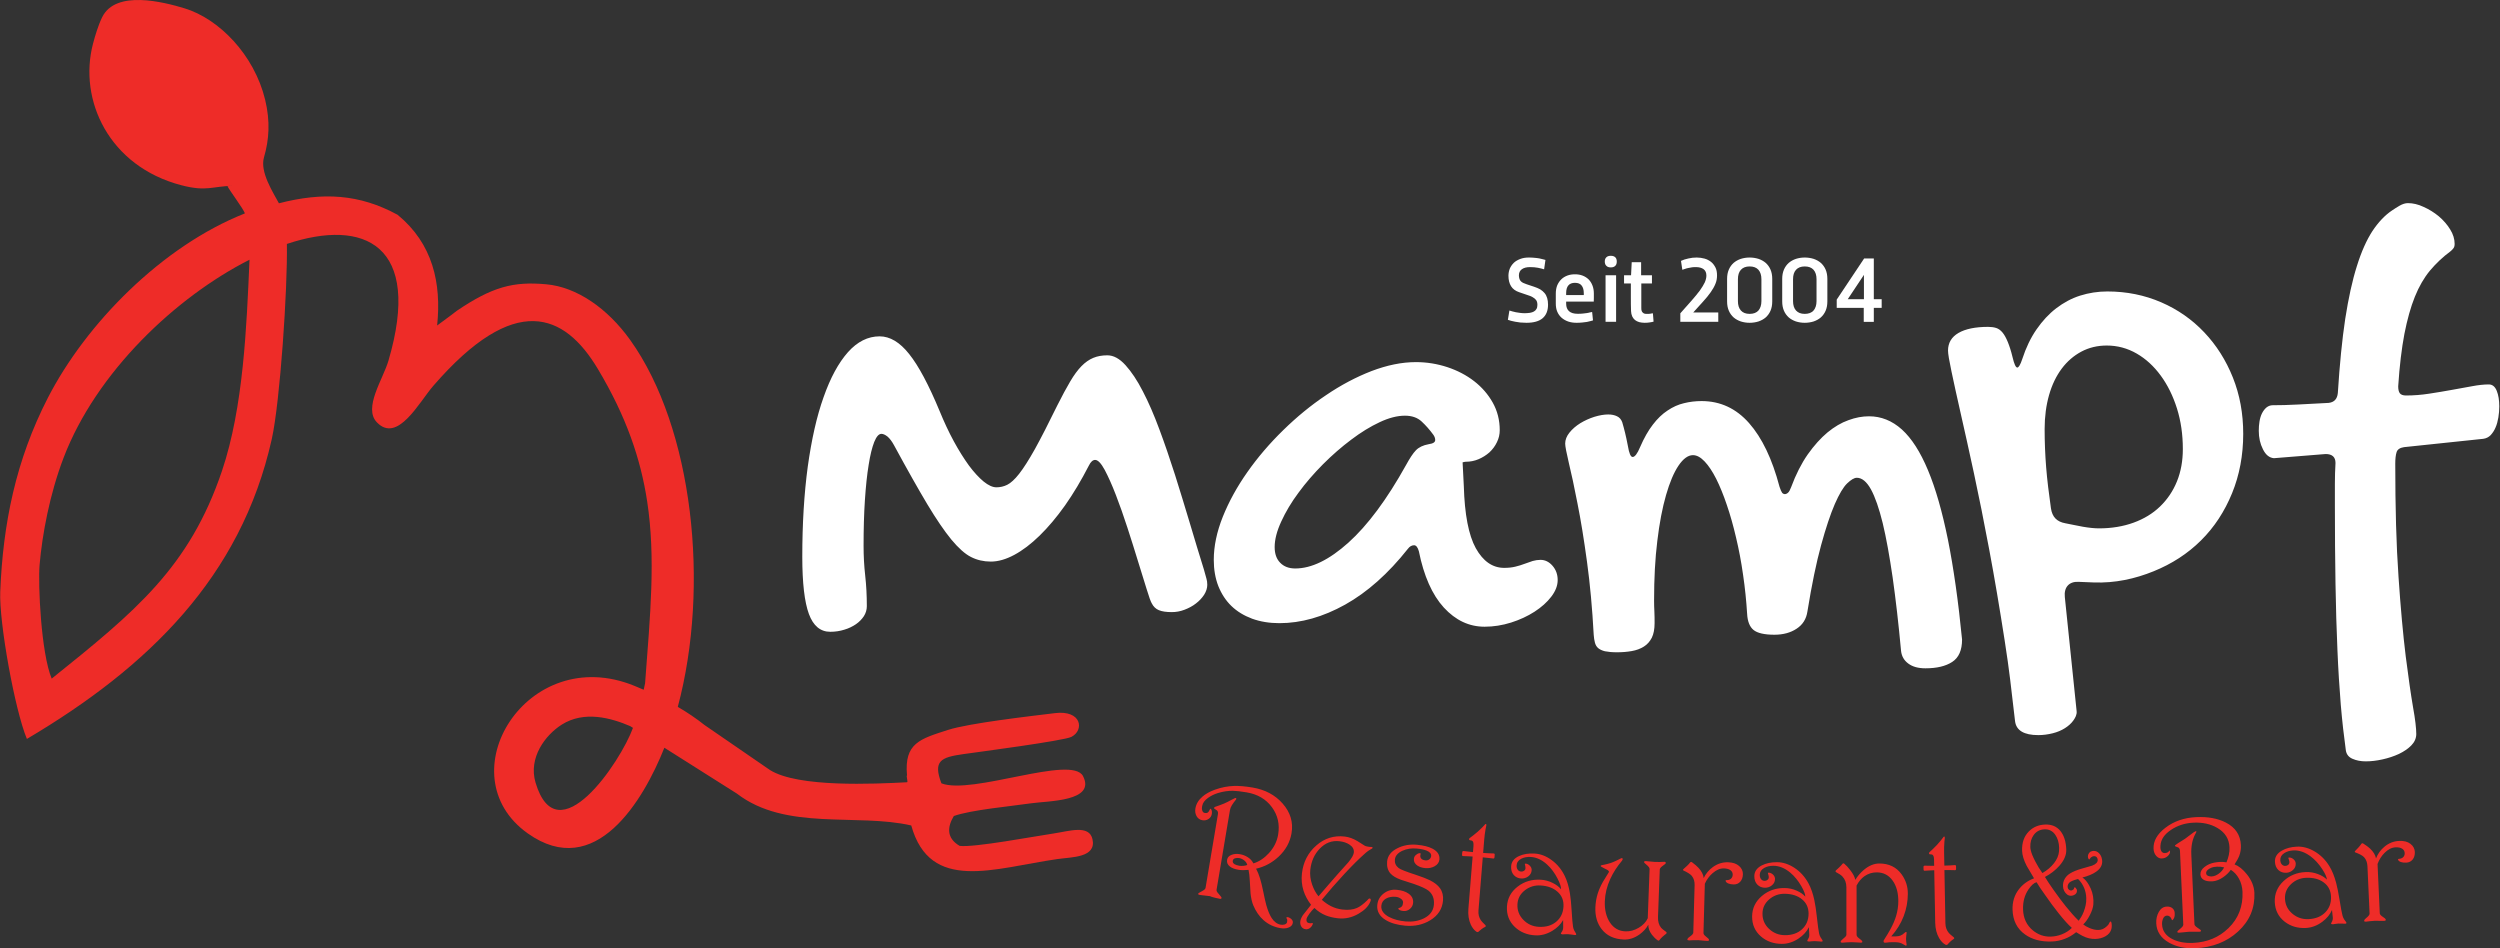 <svg width="667" height="253" viewBox="0 0 667 253" fill="none" xmlns="http://www.w3.org/2000/svg">
<rect x="0" y="0" width="667" height="253" fill="#333333" stroke="none"/>
<path fill-rule="evenodd" clip-rule="evenodd" d="M106.077 57.306C115.49 65.019 117.803 75.592 116.627 86.848L120.528 83.96L121.813 82.964C131.373 76.493 136.948 75.044 145.772 75.85C153.866 76.589 162.074 82.224 168.158 90.737C184.903 114.173 189.479 156.303 180.835 188.593C183.373 190.074 185.755 191.677 187.958 193.43L205.482 205.479C213.028 210.138 233.191 209.166 241.989 208.706C242.356 208.687 241.698 206.95 241.995 206.862C241.191 198.236 245.531 197.13 252.941 194.74C258.531 192.936 274.876 191.072 281.467 190.262C288.614 189.383 289.352 194.817 285.839 196.603C283.801 197.638 260.997 200.638 256.951 201.208C250.94 202.055 248.924 203.052 251.168 208.992C259.292 212.179 285.996 201.274 288.958 207.073C292.433 213.877 279.588 213.661 275.028 214.329C269.688 215.111 259.059 216.076 254.483 217.714C252.771 220.539 252.417 223.572 256.03 225.678C259.812 226.178 276.017 223.127 281.168 222.362C285.224 221.76 290.622 219.932 291.482 223.928C292.541 228.845 285.949 228.647 282.168 229.191C265.152 231.643 248.158 238.283 243.122 220.236C228.619 216.892 209.63 221.787 196.596 211.725L177.254 199.495C171.675 213.538 158.842 235.156 140.81 222.353C118.849 206.76 140.601 171.288 169.245 182.976C170.087 183.319 170.917 183.669 171.737 184.026C171.862 183.463 171.986 182.883 172.111 182.284C173.489 163.977 174.967 148.873 172.661 133.751C170.935 122.438 167.092 111.113 159.505 98.43C150.594 83.532 137.39 77.801 115.598 102.946C111.867 107.232 106.061 118.445 100.539 112.664C96.881 108.832 102.169 101.224 103.631 96.255C112.747 65.291 97.205 58.183 76.539 65.083C76.761 76.923 74.723 107.226 72.505 117.171C64.294 153.979 39.47 178.044 7.176 197.145C3.951 189.425 -0.263 166.077 0.065 157.879C0.788 139.82 4.173 122.876 12.772 106.139C22.931 86.363 43.185 65.707 65.319 56.943C65.174 56.006 60.929 50.417 60.691 49.642C60.143 49.625 62.644 49.575 62.165 49.583C56.54 49.672 55.183 51.195 48.379 49.42C29.101 44.391 20.869 26.701 24.812 11.67C25.337 9.669 26.201 6.733 27.269 4.568C30.889 -2.77 43.657 0.536 49.169 2.199C58.436 4.993 67.821 14.609 70.73 26.57C72.148 32.397 71.794 37.324 70.434 41.965C69.282 45.897 72.888 51.359 74.415 54.239C86.174 51.218 95.839 51.735 106.077 57.306ZM66.57 69.293C46.988 79.207 25.727 99.201 16.966 122.129C13.246 131.863 11.262 142.614 10.562 150.719C10.122 155.805 10.946 174.264 13.793 181.055C36.018 163.219 50.53 151.426 59.234 125.609C64.953 108.645 65.795 87.156 66.57 69.293ZM168.876 194.197L168.124 193.721C162.923 191.5 155.848 189.569 149.892 193.323C145.528 196.074 140.897 202.138 142.888 208.814C148.721 228.38 165.566 203.298 168.876 194.197Z" fill="#EE2C28"/>
<path fill-rule="evenodd" clip-rule="evenodd" d="M292.186 122.706C291.563 122.706 290.994 123.22 290.507 124.223C288.503 128.12 286.392 131.666 284.145 134.86C281.898 138.027 279.624 140.707 277.35 142.927C275.075 145.147 272.828 146.852 270.608 148.043C268.388 149.234 266.304 149.83 264.354 149.83C262.431 149.83 260.672 149.424 259.074 148.611C257.45 147.799 255.717 146.229 253.822 143.956C251.954 141.682 249.815 138.541 247.406 134.535C244.996 130.502 242.045 125.278 238.552 118.835C237.984 117.78 237.389 116.995 236.793 116.48C236.17 115.993 235.629 115.749 235.168 115.749C234.464 115.749 233.842 116.453 233.246 117.915C232.677 119.377 232.163 121.407 231.757 124.033C231.324 126.631 230.998 129.798 230.755 133.453C230.511 137.134 230.403 141.195 230.403 145.634C230.403 148.287 230.539 150.912 230.836 153.565C231.134 156.217 231.27 158.925 231.27 161.74C231.27 162.687 230.998 163.581 230.485 164.393C229.943 165.205 229.239 165.936 228.373 166.531C227.506 167.126 226.477 167.641 225.286 167.993C224.095 168.372 222.822 168.561 221.523 168.561C218.87 168.561 216.975 166.964 215.81 163.798C214.646 160.63 214.051 155.541 214.051 148.557C214.051 139.733 214.538 131.72 215.512 124.493C216.514 117.292 217.895 111.094 219.736 105.951C221.55 100.781 223.716 96.801 226.234 93.959C228.752 91.144 231.568 89.736 234.681 89.736C237.443 89.736 240.069 91.306 242.559 94.446C245.077 97.586 247.785 102.675 250.709 109.713C251.873 112.555 253.118 115.235 254.472 117.726C255.826 120.216 257.179 122.355 258.506 124.195C259.859 126.009 261.187 127.443 262.431 128.472C263.704 129.5 264.841 130.015 265.843 130.015C266.845 130.015 267.819 129.798 268.74 129.338C269.66 128.878 270.743 127.904 271.907 126.415C273.099 124.899 274.506 122.679 276.131 119.783C277.728 116.887 279.731 112.989 282.114 108.116C283.387 105.599 284.524 103.46 285.526 101.782C286.527 100.077 287.529 98.723 288.531 97.694C289.533 96.666 290.588 95.935 291.699 95.475C292.809 95.015 294.054 94.798 295.435 94.798C297.086 94.798 298.683 95.664 300.281 97.424C301.851 99.156 303.421 101.484 304.911 104.408C306.426 107.304 307.889 110.688 309.323 114.559C310.758 118.402 312.14 122.463 313.493 126.686C314.82 130.909 316.146 135.212 317.446 139.57C318.745 143.929 319.99 148.07 321.209 151.968C321.534 153.132 321.751 153.944 321.886 154.405C322.021 154.838 322.103 155.379 322.103 156.028C322.103 156.922 321.805 157.815 321.263 158.681C320.695 159.547 319.964 160.332 319.07 161.009C318.177 161.713 317.148 162.254 316.011 162.687C314.874 163.12 313.764 163.31 312.654 163.31C311.164 163.31 310.027 163.148 309.188 162.795C308.375 162.471 307.726 161.848 307.266 160.928C306.996 160.468 306.535 159.195 305.912 157.138C305.263 155.081 304.532 152.617 303.638 149.803C302.772 146.96 301.824 143.956 300.796 140.789C299.766 137.621 298.737 134.698 297.709 132.045C296.68 129.366 295.678 127.145 294.731 125.359C293.783 123.6 292.917 122.706 292.186 122.706ZM606.676 122.246C605.457 122.138 604.483 121.353 603.752 119.864C602.994 118.375 602.643 116.751 602.643 114.937C602.643 114.099 602.697 113.259 602.832 112.447C602.967 111.635 603.183 110.904 603.509 110.255C603.833 109.632 604.213 109.118 604.7 108.712C605.187 108.333 605.728 108.116 606.351 108.116C608.328 108.116 610.575 108.062 613.093 107.926C615.637 107.791 618.372 107.656 621.269 107.494C622.758 107.331 623.57 106.465 623.733 104.868C624.22 97.207 624.87 90.603 625.709 85.053C626.575 79.504 627.604 74.794 628.823 70.977C630.014 67.133 631.422 64.021 632.965 61.639C634.535 59.284 636.268 57.443 638.163 56.171C638.759 55.764 639.436 55.331 640.221 54.871C641.034 54.411 641.764 54.195 642.441 54.195C643.768 54.195 645.175 54.519 646.61 55.196C648.072 55.846 649.426 56.685 650.671 57.713C651.917 58.769 652.918 59.933 653.703 61.206C654.516 62.505 654.895 63.804 654.895 65.049C654.895 65.536 654.814 65.915 654.597 66.213C654.381 66.511 654.109 66.782 653.785 67.052C651.727 68.568 649.913 70.3 648.316 72.195C646.746 74.09 645.392 76.418 644.281 79.179C643.172 81.913 642.251 85.243 641.493 89.087C640.762 92.957 640.193 97.614 639.841 103.054C639.841 103.893 639.977 104.516 640.275 104.922C640.572 105.301 641.114 105.517 641.899 105.517C643.957 105.517 646.042 105.355 648.127 105.03C650.211 104.706 652.215 104.381 654.109 104.029C656.005 103.704 657.819 103.352 659.497 103.054C661.203 102.729 662.692 102.567 664.019 102.567C664.966 102.567 665.67 103.135 666.131 104.272C666.59 105.409 666.807 106.79 666.807 108.441C666.807 109.388 666.727 110.363 666.564 111.365C666.401 112.366 666.158 113.286 665.805 114.072C665.481 114.857 665.02 115.533 664.506 116.102C663.964 116.643 663.315 116.968 662.53 117.076L641.412 119.296C640.302 119.458 639.625 119.918 639.408 120.649C639.165 121.407 639.057 122.435 639.057 123.735C639.057 135.429 639.327 145.472 639.923 153.89C640.491 162.281 641.141 169.346 641.845 175.085C642.576 180.824 643.226 185.344 643.794 188.647C644.39 191.949 644.661 194.358 644.661 195.82C644.661 196.93 644.227 197.958 643.361 198.852C642.495 199.745 641.385 200.503 640.031 201.153C638.678 201.776 637.216 202.262 635.618 202.614C634.048 202.966 632.559 203.129 631.178 203.129C629.878 203.129 628.688 202.912 627.658 202.452C626.63 202.019 626.035 201.261 625.871 200.205C625.357 196.497 624.897 192.436 624.518 188.024C624.166 183.612 623.841 178.712 623.624 173.353C623.381 167.993 623.219 162.119 623.11 155.758C623.002 149.37 622.948 142.386 622.948 134.779C622.948 132.803 622.948 130.909 622.948 129.068C622.948 127.2 623.002 125.359 623.11 123.518C623.11 121.921 622.217 121.136 620.484 121.136L606.676 122.246ZM519.733 93.542C519.733 91.484 520.66 89.917 522.521 88.832C524.363 87.758 527.016 87.208 530.427 87.208C531.24 87.208 531.951 87.303 532.593 87.506C533.217 87.703 533.789 88.13 534.298 88.751C534.784 89.342 535.246 90.185 535.679 91.241C536.113 92.297 536.556 93.645 536.952 95.302C537.389 97.131 537.791 98.062 538.224 98.062C538.576 98.062 539.047 97.303 539.551 95.762C540.53 92.762 541.784 90.134 543.341 87.885C544.89 85.647 546.649 83.742 548.594 82.254C550.569 80.744 552.685 79.598 554.983 78.871C557.282 78.143 559.721 77.761 562.239 77.761C567.383 77.761 572.175 78.735 576.615 80.657C581.056 82.579 584.869 85.269 588.095 88.669C591.333 92.084 593.876 96.085 595.729 100.715C597.579 105.336 598.491 110.352 598.491 115.739C598.491 121.45 597.497 126.752 595.512 131.601C593.523 136.464 590.775 140.669 587.228 144.188C583.681 147.707 579.477 150.433 574.585 152.417C569.683 154.406 564.313 155.626 558.53 155.395L554.468 155.232C552.095 155.138 550.617 156.607 550.895 159.293L554.047 189.766C554.142 190.677 553.69 191.501 553.127 192.284C552.586 193.037 551.817 193.712 550.906 194.287C549.982 194.869 548.897 195.333 547.658 195.64C546.412 195.949 545.14 196.128 543.813 196.128C539.996 196.128 537.907 194.881 537.613 192.392C536.479 182.788 536.192 179.536 534.84 170.852C533.492 162.192 532.132 154.119 530.725 146.625C529.323 139.156 527.963 132.359 526.637 126.214C525.309 120.069 524.129 114.737 523.09 110.19C522.051 105.648 521.261 101.954 520.653 99.091C520.049 96.248 519.733 94.381 519.733 93.542ZM545.507 114.466C545.507 117.904 545.645 121.318 545.913 124.671C546.181 128.025 546.633 131.652 547.186 135.58C547.52 137.954 548.797 139.213 551.057 139.614C552.452 139.861 553.985 140.237 555.714 140.534C557.417 140.826 558.854 140.967 560.019 140.967C563.403 140.967 566.491 140.445 569.224 139.451C571.98 138.449 574.351 137.019 576.29 135.147C578.243 133.263 579.758 131.03 580.811 128.434C581.864 125.839 582.381 122.966 582.381 119.799C582.381 115.928 581.867 112.328 580.811 108.971C579.756 105.615 578.309 102.695 576.479 100.201C574.66 97.72 572.53 95.748 570.063 94.327C567.609 92.912 564.946 92.188 562.076 92.188C559.612 92.188 557.338 92.73 555.308 93.812C553.278 94.895 551.517 96.416 550.082 98.333C548.626 100.28 547.485 102.614 546.698 105.371C545.92 108.103 545.507 111.137 545.507 114.466ZM425.2 169.346C424.821 162.308 424.225 155.812 423.412 149.884C422.6 143.929 421.761 138.731 420.868 134.292C420.002 129.853 419.244 126.253 418.567 123.518C417.918 120.757 417.592 119.052 417.592 118.348C417.592 117.347 417.971 116.372 418.729 115.424C419.487 114.477 420.462 113.638 421.626 112.907C422.791 112.204 424.035 111.635 425.389 111.202C426.743 110.796 427.961 110.579 429.071 110.579C429.992 110.579 430.777 110.742 431.427 111.067C432.076 111.365 432.537 111.906 432.807 112.637C433.078 113.53 433.322 114.477 433.566 115.452C433.809 116.427 434.053 117.617 434.323 118.998C434.649 120.947 435.055 121.921 435.596 121.921C436.165 121.921 436.842 121.055 437.573 119.296C438.628 116.859 439.765 114.857 440.984 113.286C442.202 111.69 443.502 110.444 444.91 109.524C446.317 108.576 447.753 107.926 449.269 107.575C450.785 107.196 452.355 107.006 453.979 107.006C458.961 107.006 463.185 108.955 466.65 112.88C470.115 116.805 472.823 122.463 474.772 129.853C475.043 130.692 475.286 131.233 475.476 131.477C475.693 131.72 475.936 131.829 476.207 131.829C476.45 131.829 476.749 131.72 477.019 131.477C477.317 131.233 477.587 130.746 477.859 130.015C479.131 126.578 480.62 123.654 482.299 121.245C484.005 118.835 485.764 116.887 487.578 115.371C489.392 113.882 491.26 112.772 493.183 112.095C495.078 111.392 496.891 111.067 498.652 111.067C501.873 111.067 504.797 112.23 507.424 114.586C510.022 116.941 512.351 120.568 514.382 125.441C516.439 130.34 518.199 136.539 519.715 144.01C521.204 151.481 522.477 160.359 523.478 170.618C523.478 173.461 522.612 175.464 520.852 176.601C519.119 177.738 516.737 178.306 513.705 178.306C511.755 178.306 510.239 177.873 509.129 177.034C507.992 176.195 507.369 175.085 507.207 173.704C506.53 166.369 505.772 159.818 504.96 154.08C504.121 148.341 503.254 143.496 502.306 139.57C501.331 135.619 500.303 132.641 499.166 130.556C498.028 128.499 496.756 127.47 495.402 127.47C494.699 127.47 493.859 127.985 492.803 128.986C491.775 129.988 490.692 131.829 489.528 134.481C488.363 137.161 487.145 140.816 485.872 145.444C484.6 150.073 483.381 155.974 482.218 163.148C481.92 165.178 480.945 166.693 479.32 167.749C477.723 168.805 475.747 169.346 473.418 169.346C470.738 169.346 468.87 168.914 467.841 168.074C466.812 167.235 466.244 165.8 466.136 163.798C465.919 160.305 465.567 156.84 465.053 153.375C464.566 149.911 463.942 146.608 463.185 143.441C462.453 140.301 461.641 137.405 460.72 134.725C459.828 132.072 458.88 129.744 457.878 127.741C456.876 125.766 455.847 124.223 454.792 123.113C453.736 122.002 452.707 121.434 451.678 121.434C450.379 121.434 449.079 122.381 447.834 124.223C446.588 126.063 445.478 128.689 444.503 132.072C443.529 135.456 442.744 139.516 442.176 144.28C441.58 149.044 441.309 154.35 441.309 160.224C441.309 161.226 441.336 162.228 441.39 163.202C441.444 164.176 441.444 165.205 441.444 166.261C441.444 167.83 441.2 169.13 440.713 170.131C440.199 171.133 439.495 171.945 438.574 172.514C437.627 173.109 436.571 173.488 435.353 173.704C434.135 173.921 432.807 174.029 431.373 174.029C430.073 174.029 429.017 173.921 428.205 173.759C427.419 173.569 426.824 173.271 426.391 172.919C425.958 172.541 425.687 172.053 425.525 171.458C425.362 170.835 425.254 170.131 425.2 169.346ZM377.766 96.612C380.663 96.612 383.479 97.072 386.187 97.965C388.867 98.859 391.249 100.103 393.307 101.701C395.364 103.298 397.016 105.193 398.262 107.412C399.507 109.632 400.13 112.095 400.13 114.775C400.13 115.885 399.886 116.968 399.371 117.996C398.884 119.025 398.207 119.918 397.368 120.703C396.501 121.461 395.554 122.057 394.471 122.517C393.388 122.977 392.251 123.194 391.087 123.194C390.978 123.194 390.897 123.194 390.816 123.22C390.735 123.248 390.654 123.275 390.545 123.275C390.437 123.329 390.329 123.356 390.221 123.356L390.545 129.69C390.762 137.242 391.817 142.765 393.74 146.256C395.69 149.748 398.207 151.508 401.32 151.508C402.431 151.508 403.433 151.399 404.299 151.183C405.166 150.967 406.005 150.723 406.762 150.425C407.521 150.154 408.251 149.884 408.928 149.667C409.632 149.478 410.31 149.37 411.013 149.37C412.204 149.37 413.287 149.884 414.208 150.94C415.129 151.995 415.589 153.267 415.589 154.756C415.589 156.245 415.02 157.707 413.883 159.195C412.746 160.684 411.257 162.011 409.415 163.202C407.575 164.393 405.463 165.367 403.162 166.098C400.834 166.829 398.478 167.208 396.096 167.208C391.953 167.208 388.352 165.503 385.212 162.092C382.098 158.681 379.879 153.674 378.551 147.069C378.254 146.013 377.821 145.472 377.279 145.472C376.657 145.472 376.088 145.796 375.627 146.419C370.403 153.024 364.798 158.005 358.896 161.307C352.967 164.609 347.119 166.261 341.352 166.261C338.672 166.261 336.235 165.855 334.069 165.07C331.903 164.258 330.062 163.148 328.546 161.686C327.057 160.251 325.892 158.465 325.054 156.38C324.241 154.296 323.835 151.941 323.835 149.37C323.835 145.715 324.647 141.871 326.245 137.865C327.869 133.832 330.036 129.88 332.797 125.955C335.531 122.057 338.726 118.321 342.354 114.775C345.982 111.229 349.772 108.116 353.779 105.436C357.759 102.729 361.82 100.591 365.935 98.993C370.077 97.424 374.003 96.612 377.766 96.612ZM375.14 124.06C376.115 122.273 376.981 120.947 377.766 120.135C378.551 119.323 379.689 118.781 381.178 118.511C382.342 118.348 382.911 117.996 382.911 117.401C382.911 116.968 382.775 116.535 382.45 116.047C381.449 114.667 380.393 113.476 379.282 112.447C378.173 111.418 376.683 110.904 374.843 110.904C372.812 110.904 370.565 111.473 368.101 112.637C365.611 113.8 363.092 115.344 360.52 117.292C357.948 119.215 355.431 121.407 352.967 123.87C350.53 126.333 348.337 128.851 346.442 131.45C344.52 134.021 343.004 136.593 341.84 139.137C340.675 141.654 340.079 143.929 340.079 145.959C340.079 147.745 340.567 149.153 341.568 150.154C342.543 151.156 343.87 151.67 345.576 151.67C349.907 151.67 354.645 149.37 359.762 144.768C364.879 140.166 370.023 133.263 375.14 124.06Z" fill="white"/>
<path fill-rule="evenodd" clip-rule="evenodd" d="M413.017 81.288C413.017 80.624 412.94 80.035 412.786 79.524C412.633 79.012 412.403 78.552 412.07 78.169C411.763 77.811 411.38 77.478 410.919 77.197C410.459 76.941 409.922 76.711 409.308 76.507L407.313 75.842C406.93 75.714 406.597 75.586 406.342 75.458C406.06 75.305 405.856 75.152 405.702 74.972C405.549 74.768 405.421 74.563 405.37 74.333C405.293 74.078 405.242 73.796 405.242 73.464C405.242 72.748 405.523 72.186 406.035 71.828C406.572 71.444 407.288 71.265 408.209 71.265C408.976 71.265 409.666 71.316 410.331 71.444C410.996 71.572 411.533 71.725 411.968 71.853L412.326 69.347C412.147 69.296 411.917 69.245 411.636 69.168C411.354 69.091 411.047 69.015 410.664 68.938C410.306 68.887 409.896 68.81 409.436 68.785C408.976 68.733 408.464 68.708 407.876 68.708C407.032 68.708 406.265 68.835 405.6 69.091C404.935 69.347 404.347 69.68 403.886 70.114C403.426 70.574 403.068 71.086 402.812 71.674C402.582 72.262 402.454 72.901 402.454 73.566C402.454 74.691 402.684 75.612 403.145 76.353C403.605 77.095 404.321 77.632 405.319 77.964C406.112 78.245 406.802 78.476 407.416 78.68C408.029 78.859 408.541 79.064 408.925 79.294C409.334 79.524 409.641 79.779 409.871 80.112C410.076 80.419 410.178 80.828 410.178 81.34C410.178 81.774 410.101 82.158 409.922 82.439C409.769 82.72 409.538 82.95 409.257 83.104C408.95 83.283 408.618 83.385 408.183 83.462C407.774 83.513 407.339 83.564 406.828 83.564C406.393 83.564 405.983 83.539 405.6 83.487C405.191 83.436 404.807 83.385 404.449 83.309C404.091 83.232 403.759 83.155 403.477 83.078C403.17 83.001 402.914 82.925 402.71 82.848L402.301 85.329C402.761 85.507 403.426 85.686 404.27 85.84C405.114 86.019 406.112 86.121 407.263 86.121C409.18 86.121 410.638 85.712 411.584 84.894C412.531 84.075 413.017 82.874 413.017 81.288ZM415.088 78.322V80.981C415.088 81.825 415.216 82.567 415.497 83.206C415.779 83.846 416.162 84.357 416.648 84.791C417.16 85.226 417.748 85.559 418.413 85.788C419.104 86.019 419.845 86.121 420.638 86.121C421.175 86.121 421.686 86.095 422.147 86.044C422.607 85.993 423.042 85.942 423.4 85.891C423.784 85.814 424.09 85.738 424.372 85.661C424.653 85.609 424.858 85.533 425.011 85.482L424.781 83.232C424.628 83.257 424.423 83.309 424.167 83.359C423.937 83.436 423.63 83.487 423.298 83.539C422.991 83.59 422.607 83.641 422.223 83.666C421.814 83.717 421.38 83.717 420.894 83.717C419.896 83.717 419.129 83.487 418.618 83.027C418.106 82.567 417.85 81.902 417.85 81.033V80.47H425.216C425.216 80.163 425.241 79.831 425.241 79.473C425.241 79.115 425.241 78.757 425.241 78.348C425.241 77.504 425.114 76.788 424.858 76.149C424.602 75.484 424.244 74.947 423.809 74.512C423.349 74.078 422.812 73.745 422.198 73.515C421.584 73.285 420.919 73.183 420.203 73.183C419.487 73.183 418.796 73.285 418.183 73.515C417.569 73.745 417.006 74.078 416.571 74.512C416.111 74.947 415.753 75.484 415.472 76.123C415.216 76.763 415.088 77.504 415.088 78.322ZM417.85 78.731V78.195C417.85 77.274 418.055 76.583 418.438 76.149C418.822 75.688 419.41 75.458 420.203 75.458C420.996 75.458 421.61 75.688 421.967 76.174C422.352 76.635 422.556 77.325 422.556 78.245V78.731H417.85ZM431.175 73.438H428.362V85.865H431.175V73.438ZM428.157 69.782C428.157 70.293 428.31 70.677 428.592 70.932C428.847 71.214 429.257 71.341 429.768 71.341C430.279 71.341 430.663 71.214 430.945 70.932C431.226 70.677 431.354 70.293 431.354 69.782C431.354 69.27 431.226 68.887 430.945 68.631C430.663 68.376 430.279 68.248 429.768 68.248C429.257 68.248 428.847 68.376 428.592 68.631C428.31 68.887 428.157 69.27 428.157 69.782ZM433.297 73.438V75.637H435.113V79.371C435.113 80.598 435.113 81.8 435.164 83.001C435.19 83.539 435.292 83.999 435.471 84.408C435.65 84.791 435.906 85.124 436.213 85.38C436.545 85.635 436.903 85.814 437.338 85.942C437.773 86.044 438.233 86.121 438.745 86.121C439.256 86.121 439.717 86.095 440.151 86.019C440.612 85.942 440.944 85.891 441.174 85.814L440.995 83.59C440.944 83.59 440.842 83.59 440.714 83.615C440.586 83.641 440.458 83.666 440.33 83.692C440.177 83.717 440.024 83.717 439.87 83.743C439.717 83.743 439.538 83.743 439.41 83.743C439.179 83.743 438.975 83.743 438.796 83.692C438.617 83.641 438.463 83.564 438.336 83.436C438.182 83.334 438.08 83.155 438.003 82.976C437.927 82.771 437.901 82.516 437.901 82.183V75.637H440.74V73.438H437.85C437.85 72.85 437.85 72.262 437.85 71.7C437.85 71.112 437.85 70.549 437.85 69.961H435.343L435.164 73.438H433.297Z" fill="white"/>
<path fill-rule="evenodd" clip-rule="evenodd" d="M458.436 85.865V83.359H451.761C452.758 82.26 453.628 81.288 454.42 80.419C455.214 79.55 455.879 78.731 456.416 77.964C456.953 77.197 457.387 76.455 457.669 75.74C457.976 75.024 458.104 74.282 458.104 73.49C458.104 72.646 457.976 71.93 457.669 71.341C457.362 70.754 456.978 70.242 456.492 69.858C455.981 69.475 455.418 69.168 454.753 68.989C454.088 68.81 453.398 68.708 452.682 68.708C451.914 68.708 451.173 68.785 450.456 68.963C449.715 69.117 449.076 69.322 448.488 69.603L448.845 71.981C449.076 71.878 449.331 71.802 449.613 71.725C449.869 71.623 450.175 71.546 450.482 71.495C450.789 71.418 451.122 71.367 451.454 71.316C451.787 71.265 452.145 71.265 452.477 71.265C453.321 71.265 453.986 71.444 454.498 71.802C455.009 72.186 455.265 72.748 455.265 73.515C455.265 74.103 455.111 74.717 454.83 75.356C454.523 75.995 454.088 76.711 453.526 77.504C452.937 78.297 452.196 79.192 451.326 80.189C450.456 81.161 449.459 82.311 448.309 83.59V85.865H458.436ZM460.789 74.41V80.419C460.789 81.365 460.942 82.183 461.249 82.899C461.556 83.615 461.991 84.203 462.528 84.689C463.065 85.149 463.704 85.507 464.446 85.763C465.187 85.993 465.955 86.121 466.799 86.121C467.643 86.121 468.435 85.993 469.177 85.763C469.919 85.507 470.558 85.149 471.095 84.689C471.632 84.203 472.067 83.615 472.374 82.899C472.681 82.183 472.834 81.365 472.834 80.419V74.41C472.834 73.464 472.681 72.646 472.374 71.93C472.067 71.214 471.632 70.626 471.095 70.14C470.558 69.68 469.919 69.322 469.177 69.066C468.435 68.836 467.643 68.708 466.799 68.708C465.955 68.708 465.187 68.836 464.446 69.066C463.704 69.322 463.065 69.68 462.528 70.14C461.991 70.626 461.556 71.214 461.249 71.93C460.942 72.646 460.789 73.464 460.789 74.41ZM463.679 80.342V74.487C463.679 73.412 463.934 72.569 464.471 71.981C465.009 71.393 465.776 71.086 466.799 71.086C467.847 71.086 468.615 71.393 469.152 71.981C469.663 72.569 469.945 73.412 469.945 74.487V80.342C469.945 81.416 469.663 82.235 469.152 82.848C468.615 83.436 467.847 83.743 466.799 83.743C465.776 83.743 465.009 83.436 464.471 82.848C463.934 82.235 463.679 81.416 463.679 80.342ZM475.494 74.41V80.419C475.494 81.365 475.648 82.183 475.955 82.899C476.261 83.615 476.696 84.203 477.233 84.689C477.771 85.149 478.41 85.507 479.152 85.763C479.893 85.993 480.66 86.121 481.504 86.121C482.348 86.121 483.141 85.993 483.883 85.763C484.625 85.507 485.264 85.149 485.801 84.689C486.338 84.203 486.773 83.615 487.08 82.899C487.386 82.183 487.54 81.365 487.54 80.419V74.41C487.54 73.464 487.386 72.646 487.08 71.93C486.773 71.214 486.338 70.626 485.801 70.14C485.264 69.68 484.625 69.322 483.883 69.066C483.141 68.836 482.348 68.708 481.504 68.708C480.66 68.708 479.893 68.836 479.152 69.066C478.41 69.322 477.771 69.68 477.233 70.14C476.696 70.626 476.261 71.214 475.955 71.93C475.648 72.646 475.494 73.464 475.494 74.41ZM478.384 80.342V74.487C478.384 73.412 478.64 72.569 479.177 71.981C479.714 71.393 480.481 71.086 481.504 71.086C482.553 71.086 483.32 71.393 483.857 71.981C484.369 72.569 484.65 73.412 484.65 74.487V80.342C484.65 81.416 484.369 82.235 483.857 82.848C483.32 83.436 482.553 83.743 481.504 83.743C480.481 83.743 479.714 83.436 479.177 82.848C478.64 82.235 478.384 81.416 478.384 80.342Z" fill="white"/>
<path fill-rule="evenodd" clip-rule="evenodd" d="M499.933 68.965H497.349L490.035 79.935V82.134H497.247V85.867H499.933V82.134H502.03V79.833H499.933V68.965ZM497.298 79.833H492.976L497.298 73.338V79.833Z" fill="white"/>
<path d="M344.917 246.239C344.816 246.837 344.412 247.258 343.704 247.502C343.09 247.718 342.409 247.759 341.646 247.631C339.902 247.338 338.397 246.633 337.12 245.507C335.979 244.494 335.067 243.177 334.383 241.559C334.029 240.707 333.791 239.66 333.649 238.429C333.608 238.059 333.546 236.974 333.456 235.167C333.397 233.89 333.282 232.856 333.109 232.079C332.648 232.127 332.192 232.155 331.733 232.159C331.272 232.163 330.827 232.125 330.402 232.054C329.436 231.892 328.69 231.611 328.159 231.203C327.52 230.726 327.267 230.12 327.389 229.392C327.497 228.751 327.921 228.297 328.669 228.037C329.306 227.811 330.025 227.768 330.832 227.904C331.588 228.031 332.283 228.303 332.939 228.725C333.588 229.137 334.082 229.687 334.406 230.356C335.923 229.885 337.289 228.981 338.522 227.64C339.871 226.178 340.699 224.517 341.011 222.659C341.469 219.936 340.916 217.494 339.341 215.356C337.775 213.212 335.523 211.892 332.59 211.4C331.027 211.137 329.812 211 328.962 210.984C327.648 210.962 326.309 211.168 324.943 211.583C323.982 211.881 323.111 212.304 322.338 212.849C321.418 213.516 320.894 214.213 320.773 214.934C320.728 215.104 320.704 215.211 320.694 215.269C320.629 215.658 320.658 216.018 320.788 216.343C320.911 216.668 321.146 216.856 321.485 216.912C321.78 216.962 322.024 216.922 322.222 216.799C322.415 216.669 322.6 216.403 322.764 216.002C322.836 215.836 322.915 215.761 323.002 215.775C323.081 215.788 323.136 215.857 323.16 215.979C323.339 216.283 323.39 216.684 323.308 217.175C323.213 217.736 322.923 218.184 322.432 218.508C321.94 218.833 321.396 218.942 320.804 218.843C320.113 218.726 319.596 218.365 319.253 217.76C318.91 217.154 318.803 216.469 318.931 215.706C319.137 214.481 319.775 213.418 320.838 212.515C321.67 211.803 322.748 211.199 324.075 210.711C325.794 210.089 327.504 209.746 329.21 209.692C330.566 209.645 332.224 209.783 334.185 210.113C337.513 210.672 340.186 212.091 342.196 214.369C344.281 216.734 345.075 219.371 344.586 222.281C344.176 224.716 343.008 226.824 341.086 228.604C339.374 230.197 337.382 231.248 335.123 231.773C335.52 232.499 335.872 233.357 336.167 234.333C336.464 235.301 336.743 236.422 336.991 237.679C337.382 239.582 337.666 240.844 337.849 241.482C338.267 242.96 338.748 244.107 339.282 244.938C339.955 245.962 340.768 246.55 341.719 246.71C342.072 246.769 342.417 246.745 342.752 246.646C343.089 246.539 343.3 246.338 343.395 246.035C343.439 245.776 343.456 245.586 343.439 245.465C343.424 245.337 343.377 245.217 343.301 245.094C343.233 244.971 343.196 244.884 343.206 244.826C343.217 244.754 343.285 244.706 343.406 244.689C343.727 244.683 344.071 244.83 344.45 245.138C344.833 245.455 344.988 245.814 344.917 246.239ZM325.85 239.349C325.873 239.382 325.886 239.436 325.891 239.503C325.898 239.549 325.899 239.586 325.893 239.622C325.866 239.781 325.722 239.845 325.47 239.803C325.323 239.793 324.908 239.701 324.211 239.532C323.521 239.365 323.049 239.218 322.797 239.087C322.343 239.011 321.653 238.932 320.733 238.851C320.388 238.823 320.149 238.791 320.009 238.752C319.771 238.712 319.663 238.605 319.69 238.44C319.703 238.368 319.733 238.313 319.784 238.277C319.837 238.227 320.181 238.033 320.824 237.69C321.32 237.425 321.594 237.16 321.639 236.893L324.94 217.248C325.012 216.816 324.936 216.477 324.709 216.239C324.685 216.206 324.473 216.059 324.071 215.806C323.936 215.724 323.877 215.64 323.891 215.554C323.902 215.489 324.008 215.388 324.199 215.265C324.655 215.104 325.056 214.964 325.411 214.839C325.671 214.749 326.067 214.6 326.584 214.384C327.102 214.167 327.813 213.813 328.727 213.314C329.176 213.071 329.449 212.94 329.543 212.911C329.688 212.891 329.785 212.922 329.831 213.004C329.878 213.078 329.861 213.179 329.782 213.299C329.314 213.879 328.945 214.395 328.672 214.831C328.397 215.273 328.221 215.71 328.149 216.143L324.576 237.408C324.53 237.675 324.697 238.007 325.075 238.404C325.57 238.983 325.828 239.301 325.85 239.349ZM332.766 230.769C332.663 230.323 332.404 229.924 331.988 229.58C331.564 229.234 331.098 229.016 330.593 228.93C330.196 228.864 329.829 228.891 329.491 229.005C329.153 229.126 328.955 229.337 328.902 229.646C328.838 230.029 329 230.337 329.397 230.581C329.7 230.759 330.115 230.895 330.641 230.983C330.966 231.038 331.326 231.046 331.733 231.011C332.138 230.975 332.484 230.9 332.766 230.769ZM365.548 240.685C365.044 241.854 364.027 242.876 362.496 243.763C360.711 244.812 358.846 245.219 356.902 244.992C355.66 244.847 354.566 244.579 353.641 244.199C352.566 243.757 351.583 243.105 350.677 242.242C350.22 242.688 349.787 243.182 349.384 243.731C348.886 244.401 348.615 244.906 348.577 245.233C348.53 245.624 348.607 245.913 348.799 246.097C348.925 246.214 349.159 246.286 349.486 246.324C349.579 246.335 349.683 246.332 349.787 246.322C349.871 246.303 349.961 246.284 350.052 246.265C350.113 246.243 350.156 246.248 350.197 246.282C350.292 246.352 350.3 246.463 350.222 246.631C350.095 246.962 349.892 247.254 349.605 247.507C349.221 247.837 348.8 247.972 348.35 247.919C347.871 247.864 347.492 247.643 347.222 247.251C346.951 246.859 346.854 246.376 346.92 245.811C346.972 245.36 347.198 244.821 347.585 244.204C347.694 244.033 348.429 243.096 349.789 241.402C348.863 240.198 348.187 238.935 347.769 237.607C347.309 236.127 347.173 234.581 347.363 232.963C347.711 229.981 348.977 227.525 351.167 225.59C353.358 223.654 355.893 222.855 358.774 223.191C359.921 223.326 361.064 223.739 362.204 224.431C362.834 224.836 363.464 225.233 364.095 225.623C364.211 225.695 364.395 225.761 364.631 225.818C364.867 225.875 365.112 225.918 365.352 225.946L365.995 225.977C366.148 225.995 366.221 226.063 366.206 226.193C366.193 226.294 366.134 226.362 366.026 226.407C365.785 226.526 365.515 226.686 365.219 226.894C364.812 227.162 364.455 227.444 364.149 227.74C362.592 229.109 360.761 230.925 358.657 233.194C356.552 235.464 354.548 237.752 352.66 240.061C353.426 240.746 354.222 241.303 355.047 241.731C356.019 242.226 357.063 242.54 358.166 242.668C359.697 242.847 360.994 242.705 362.049 242.24C362.824 241.896 363.719 241.236 364.739 240.245C364.841 240.125 364.952 239.997 365.084 239.866C365.219 239.727 365.349 239.685 365.49 239.73C365.666 239.794 365.746 239.936 365.719 240.169C365.699 240.335 365.642 240.513 365.548 240.685ZM361.201 227.476C361.3 226.634 360.925 225.936 360.073 225.358C359.35 224.869 358.451 224.566 357.378 224.44C355.36 224.204 353.605 224.867 352.099 226.434C350.691 227.902 349.856 229.753 349.596 231.981C349.442 233.302 349.606 234.659 350.091 236.047C350.497 237.234 351.061 238.263 351.776 239.134C352.907 237.818 353.786 236.788 354.423 236.06C355.435 234.884 356.294 233.897 357.005 233.105C357.917 232.093 358.823 231.074 359.736 230.063C360.637 228.962 361.128 228.1 361.201 227.476ZM384.994 240.285C384.794 242.526 383.654 244.272 381.583 245.531C379.643 246.715 377.421 247.198 374.912 246.974C372.779 246.783 371.041 246.276 369.699 245.459C368.058 244.454 367.312 243.126 367.459 241.474C367.572 240.208 368.133 239.188 369.143 238.399C370.151 237.616 371.304 237.278 372.599 237.394C373.939 237.514 375.001 237.851 375.802 238.414C376.705 239.052 377.109 239.873 377.018 240.884C376.961 241.525 376.679 242.057 376.169 242.495C375.662 242.927 375.087 243.117 374.447 243.06C373.829 243.005 373.395 242.849 373.146 242.599C373.08 242.52 373.048 242.465 373.052 242.422C373.061 242.32 373.162 242.256 373.348 242.228C373.602 242.171 373.819 242.036 373.999 241.84C374.185 241.643 374.295 241.316 374.336 240.857C374.372 240.45 374.185 240.088 373.765 239.787C373.35 239.486 372.883 239.312 372.374 239.267C371.362 239.176 370.489 239.34 369.754 239.758C369.019 240.184 368.617 240.822 368.541 241.674C368.435 242.859 369.11 243.844 370.572 244.635C371.791 245.279 373.266 245.683 374.998 245.838C376.796 245.998 378.411 245.732 379.829 245.045C381.508 244.234 382.416 243.025 382.561 241.403C382.706 239.787 382.232 238.535 381.137 237.644C380.459 237.1 379.128 236.49 377.143 235.806C376.001 235.448 374.867 235.082 373.742 234.71C372.471 234.244 371.559 233.693 370.998 233.071C370.271 232.265 369.963 231.196 370.083 229.858C370.218 228.344 371.131 227.157 372.827 226.311C374.388 225.519 376.124 225.213 378.038 225.384C379.77 225.539 381.148 225.882 382.171 226.414C383.524 227.121 384.149 228.08 384.04 229.302C383.971 230.073 383.535 230.687 382.739 231.129C382 231.532 381.178 231.693 380.268 231.612C379.403 231.534 378.697 231.303 378.144 230.923C377.466 230.466 377.161 229.86 377.227 229.125C377.262 228.739 377.423 228.409 377.718 228.143C378.006 227.875 378.315 227.704 378.651 227.639C378.799 227.623 378.873 227.615 378.887 227.616C378.99 227.625 379.034 227.702 379.021 227.841L378.939 228.266C378.911 228.579 378.99 228.843 379.169 229.057C379.401 229.334 379.798 229.502 380.364 229.552C380.729 229.585 381.06 229.49 381.352 229.259C381.644 229.028 381.802 228.743 381.832 228.4C381.888 227.767 381.47 227.275 380.571 226.923C379.911 226.666 379.033 226.485 377.941 226.388C376.58 226.266 375.33 226.462 374.184 226.975C372.922 227.552 372.244 228.342 372.152 229.354C372.071 230.262 372.408 231.004 373.155 231.592C373.62 231.964 375.173 232.571 377.795 233.423C379.421 233.956 380.668 234.442 381.531 234.871C382.732 235.477 383.616 236.172 384.177 236.956C384.836 237.872 385.11 238.983 384.994 240.285ZM398.727 228.736C398.709 228.963 398.597 229.071 398.401 229.054C398.328 229.048 397.987 229.006 397.363 228.927C396.747 228.848 396.158 228.785 395.605 228.74L394.459 242.894C394.377 243.907 394.591 244.789 395.109 245.549C395.245 245.765 395.63 246.177 396.255 246.784C396.365 246.882 396.415 246.981 396.405 247.097C396.4 247.17 396.336 247.238 396.22 247.309C396.097 247.373 395.959 247.45 395.814 247.519C395.62 247.649 395.467 247.747 395.364 247.827C394.935 248.151 394.66 248.385 394.53 248.536C394.412 248.636 394.29 248.685 394.181 248.676C394.08 248.668 393.98 248.631 393.89 248.565C393.306 248.173 392.814 247.547 392.407 246.686C391.853 245.476 391.637 244.066 391.768 242.457L392.895 228.521C392.444 228.485 392.013 228.465 391.596 228.453C391.186 228.442 390.77 228.422 390.347 228.403C390.15 228.387 390.057 228.262 390.076 228.036L390.131 227.36C390.149 227.134 390.281 227.035 390.536 227.056C390.609 227.061 390.921 227.101 391.466 227.175C392.016 227.249 392.524 227.304 392.991 227.342L393.123 225.718C393.19 224.888 393.052 224.415 392.703 224.284C392.472 224.236 392.307 224.201 392.228 224.18C392.032 224.164 391.937 224.061 391.953 223.858C391.96 223.778 392.011 223.693 392.098 223.612C392.433 223.368 392.776 223.11 393.122 222.83C393.474 222.551 393.867 222.231 394.292 221.87C394.782 221.433 395.161 221.076 395.435 220.783C395.708 220.489 395.972 220.203 396.237 219.932C396.286 219.862 396.347 219.831 396.42 219.837C396.53 219.845 396.579 219.959 396.561 220.17C396.488 220.538 396.415 220.898 396.341 221.266C396.181 222.155 396.063 223.076 395.987 224.022L395.7 227.561C396.166 227.599 396.625 227.629 397.085 227.651C397.538 227.673 398.013 227.69 398.511 227.7C398.707 227.717 398.801 227.827 398.785 228.023L398.727 228.736ZM420.395 248.927C420.488 249.087 420.533 249.206 420.529 249.278C420.522 249.418 420.409 249.484 420.197 249.473C420.139 249.47 419.907 249.435 419.5 249.369C419.087 249.302 418.701 249.26 418.329 249.239C418.074 249.225 417.788 249.231 417.472 249.258C417.156 249.285 416.972 249.297 416.914 249.294C416.586 249.276 416.43 249.186 416.438 249.033C416.441 248.975 416.482 248.897 416.56 248.799C416.695 248.623 416.808 248.432 416.899 248.225C416.991 248.025 417.04 247.793 417.054 247.538L417.043 245.467C416.425 246.604 415.45 247.567 414.126 248.366C412.651 249.243 411.137 249.636 409.59 249.551C407.402 249.432 405.591 248.682 404.152 247.309C402.637 245.858 401.938 244.042 402.057 241.868C402.176 239.68 403.144 237.897 404.954 236.511C406.695 235.179 408.719 234.58 411.038 234.707C412.154 234.768 413.222 235.046 414.226 235.547C415.231 236.041 415.983 236.616 416.488 237.273C416.522 236.645 416.217 235.692 415.561 234.42C414.787 232.907 413.854 231.649 412.753 230.645C411.373 229.392 409.917 228.72 408.385 228.636C407.437 228.585 406.609 228.737 405.901 229.093C405.096 229.503 404.675 230.109 404.632 230.897C404.607 231.349 404.704 231.727 404.928 232.04C405.145 232.351 405.458 232.515 405.874 232.537C406.166 232.553 406.419 232.472 406.641 232.301C406.869 232.131 406.984 231.911 406.998 231.655C407.008 231.473 406.996 231.289 406.955 231.104C406.913 230.926 406.878 230.763 406.843 230.615C406.804 230.518 406.815 230.453 406.875 230.427C406.905 230.414 407 230.411 407.153 230.421C407.553 230.486 407.907 230.688 408.217 231.034C408.528 231.38 408.668 231.761 408.645 232.177C408.609 232.84 408.308 233.388 407.751 233.811C407.194 234.226 406.562 234.419 405.868 234.381C405.038 234.336 404.374 234.021 403.857 233.436C403.347 232.853 403.118 232.087 403.17 231.153C403.236 229.928 403.937 229.008 405.266 228.4C406.43 227.864 407.817 227.639 409.422 227.727C410.998 227.813 412.525 228.401 414.001 229.485C415.486 230.575 416.652 232 417.506 233.773C418.112 235.02 418.561 236.552 418.857 238.367C419.051 239.52 419.206 241.101 419.323 243.096C419.441 245.093 419.563 246.468 419.677 247.213C419.729 247.589 419.848 247.954 420.027 248.308C420.221 248.632 420.348 248.837 420.395 248.927ZM417.137 241.874C417.225 240.268 416.703 238.952 415.566 237.932C414.437 236.912 412.91 236.346 410.992 236.241C409.43 236.156 408.03 236.591 406.815 237.548C405.591 238.506 404.939 239.736 404.857 241.246C404.769 242.851 405.286 244.233 406.416 245.398C407.544 246.565 408.922 247.188 410.556 247.278C412.446 247.381 413.992 246.932 415.196 245.922C416.4 244.913 417.045 243.557 417.137 241.874ZM444.581 249.089C444.55 249.132 444.369 249.279 444.031 249.522C443.888 249.626 443.722 249.773 443.525 249.95C443.336 250.133 443.168 250.302 443.016 250.472C442.993 250.507 442.893 250.628 442.733 250.819C442.671 250.919 442.595 250.967 442.508 250.964C442.428 250.961 442.327 250.921 442.22 250.844C441.678 250.466 441.178 249.972 440.717 249.37C440.056 248.483 439.738 247.594 439.771 246.703C439.267 247.671 438.482 248.534 437.437 249.3C436.093 250.266 434.702 250.719 433.256 250.665C430.627 250.567 428.644 249.631 427.285 247.848C426.107 246.307 425.563 244.4 425.648 242.115C425.697 240.787 425.911 239.538 426.284 238.367C426.599 237.385 427.045 236.363 427.633 235.318C427.844 234.939 428.389 234.067 429.243 232.695C429.322 232.544 429.226 232.365 428.963 232.173C428.792 232.05 428.469 231.884 427.988 231.662C427.736 231.528 427.486 231.387 427.236 231.246C427.12 231.198 427.064 231.13 427.068 231.028C427.071 230.926 427.191 230.85 427.427 230.807C427.671 230.758 427.914 230.709 428.179 230.66C428.62 230.574 429.107 230.446 429.64 230.276C430.166 230.098 430.663 229.897 431.132 229.673C431.593 229.449 432.056 229.217 432.51 228.993C432.621 228.953 432.702 228.935 432.746 228.936C432.804 228.938 432.846 228.976 432.888 229.051C432.944 229.119 432.947 229.228 432.899 229.358C432.849 229.496 432.795 229.589 432.742 229.645C431.403 231.233 430.363 232.861 429.615 234.521C428.723 236.469 428.241 238.447 428.167 240.44C428.082 242.725 428.538 244.62 429.535 246.127C430.539 247.633 431.921 248.422 433.68 248.488C434.885 248.532 436.06 248.211 437.211 247.529C438.37 246.842 439.169 245.994 439.623 244.98L440.108 231.884C440.118 231.629 439.947 231.33 439.593 230.988C439.31 230.751 439.034 230.5 438.766 230.249C438.681 230.157 438.64 230.068 438.644 229.981C438.65 229.813 438.799 229.731 439.083 229.742C439.244 229.748 439.66 229.785 440.33 229.853C441.007 229.923 441.408 229.96 441.54 229.964C442.131 229.986 442.584 229.988 442.913 229.978C443.235 229.968 443.616 229.954 444.048 229.926C444.305 229.935 444.432 230.035 444.425 230.225C444.422 230.327 444.374 230.42 444.283 230.504C443.938 230.755 443.659 230.964 443.448 231.131C443.042 231.445 442.834 231.737 442.824 232.007L442.355 244.636C442.311 245.833 442.582 246.793 443.17 247.517C443.359 247.75 443.806 248.118 444.517 248.619C444.611 248.673 444.658 248.771 444.654 248.902C444.651 248.96 444.627 249.018 444.581 249.089ZM465.005 233.27C464.983 234.094 464.746 234.753 464.286 235.252C463.833 235.751 463.234 235.99 462.49 235.969C461.964 235.955 461.513 235.87 461.137 235.721C460.762 235.571 460.519 235.367 460.416 235.109C460.374 235.056 460.368 234.99 460.399 234.918C460.43 234.853 460.489 234.818 460.592 234.821C460.848 234.828 461.083 234.798 461.304 234.731C461.524 234.671 461.726 234.545 461.898 234.368C462.147 234.104 462.273 233.771 462.283 233.377C462.296 232.91 462.125 232.525 461.76 232.23C461.346 231.89 460.743 231.712 459.948 231.69C458.94 231.663 457.934 232.081 456.931 232.952C456.04 233.731 455.348 234.669 454.85 235.78L454.488 248.902C454.481 249.158 454.634 249.425 454.948 249.704C455.219 249.938 455.491 250.172 455.762 250.391C455.905 250.542 455.973 250.675 455.97 250.792C455.966 250.96 455.802 251.043 455.489 251.035C455.234 251.028 455.015 251.014 454.839 250.995C453.95 250.897 453.36 250.844 453.075 250.836C452.527 250.821 452.096 250.824 451.767 250.844C451.444 250.864 451.071 250.884 450.654 250.901C450.34 250.892 450.182 250.808 450.186 250.647C450.189 250.515 450.282 250.365 450.462 250.194C450.73 249.983 450.932 249.827 451.066 249.729C451.529 249.383 451.765 249.076 451.772 248.805L452.121 236.158C452.148 235.18 451.908 234.362 451.391 233.705C451.039 233.264 450.284 232.776 449.115 232.232C449.058 232.216 449.029 232.171 449.031 232.098C449.033 232.018 449.065 231.945 449.124 231.889L450.137 230.974C450.325 230.796 450.498 230.626 450.641 230.454C450.686 230.412 450.784 230.297 450.929 230.097C451.018 230.004 451.115 229.956 451.217 229.959C451.269 229.96 451.334 229.983 451.406 230.03C452.194 230.614 452.772 231.112 453.148 231.525C453.978 232.424 454.449 233.337 454.548 234.26C455.107 233.084 455.916 232.113 456.983 231.338C458.213 230.444 459.569 230.014 461.03 230.054C462.301 230.089 463.286 230.416 463.986 231.042C464.692 231.661 465.029 232.407 465.005 233.27ZM486.125 250.674C486.226 250.829 486.277 250.946 486.276 251.018C486.275 251.158 486.165 251.23 485.953 251.229C485.894 251.228 485.661 251.205 485.252 251.159C484.836 251.112 484.449 251.089 484.076 251.086C483.82 251.084 483.536 251.105 483.221 251.147C482.907 251.189 482.724 251.209 482.665 251.209C482.336 251.207 482.176 251.126 482.177 250.972C482.178 250.914 482.214 250.834 482.288 250.732C482.413 250.55 482.517 250.354 482.599 250.142C482.68 249.938 482.718 249.705 482.72 249.449L482.607 247.381C482.046 248.547 481.119 249.556 479.835 250.417C478.405 251.366 476.911 251.832 475.363 251.823C473.171 251.81 471.326 251.148 469.822 249.847C468.237 248.471 467.452 246.691 467.465 244.514C467.478 242.323 468.358 240.495 470.098 239.023C471.772 237.608 473.764 236.912 476.087 236.926C477.206 236.932 478.286 237.158 479.313 237.609C480.34 238.054 481.118 238.591 481.656 239.223C481.659 238.595 481.307 237.658 480.591 236.419C479.745 234.946 478.751 233.734 477.603 232.785C476.163 231.601 474.677 231 473.142 230.991C472.192 230.985 471.373 231.178 470.684 231.568C469.899 232.016 469.508 232.642 469.504 233.431C469.501 233.884 469.616 234.257 469.855 234.558C470.087 234.859 470.408 235.006 470.824 235.009C471.116 235.011 471.365 234.918 471.578 234.736C471.798 234.555 471.902 234.329 471.903 234.074C471.905 233.89 471.884 233.708 471.833 233.526C471.783 233.35 471.741 233.188 471.698 233.042C471.655 232.947 471.663 232.881 471.721 232.852C471.75 232.838 471.845 232.832 471.999 232.832C472.4 232.878 472.764 233.063 473.092 233.394C473.418 233.724 473.577 234.098 473.574 234.515C473.57 235.179 473.296 235.74 472.76 236.19C472.224 236.632 471.602 236.855 470.908 236.851C470.075 236.846 469.397 236.564 468.852 236.006C468.316 235.447 468.049 234.693 468.055 233.758C468.062 232.531 468.719 231.578 470.015 230.906C471.151 230.314 472.527 230.023 474.134 230.032C475.712 230.042 477.265 230.555 478.794 231.566C480.329 232.582 481.563 233.948 482.502 235.678C483.167 236.894 483.692 238.403 484.075 240.202C484.324 241.343 484.556 242.915 484.77 244.903C484.985 246.891 485.174 248.259 485.324 248.997C485.395 249.37 485.531 249.729 485.726 250.073C485.936 250.389 486.073 250.587 486.125 250.674ZM482.527 243.787C482.536 242.18 481.952 240.891 480.767 239.927C479.589 238.963 478.036 238.471 476.115 238.46C474.551 238.45 473.175 238.953 472.007 239.969C470.832 240.985 470.241 242.245 470.231 243.757C470.221 245.364 470.805 246.719 471.989 247.828C473.174 248.939 474.581 249.495 476.217 249.505C478.109 249.516 479.632 248.992 480.785 247.925C481.939 246.858 482.517 245.474 482.527 243.787ZM509.011 238.385C509.012 240.496 508.639 242.52 507.895 244.456C507.151 246.392 506.048 248.175 504.587 249.818C504.631 249.818 504.704 249.826 504.806 249.833C504.916 249.84 505.062 249.84 505.244 249.84C505.683 249.84 506.092 249.818 506.473 249.767C506.859 249.716 507.232 249.57 507.597 249.321C507.969 249.021 508.21 248.831 508.32 248.744C508.349 248.715 508.394 248.693 508.444 248.678C508.488 248.663 508.517 248.656 508.532 248.656C508.685 248.656 508.729 248.787 508.664 249.043C508.635 249.262 508.606 249.525 508.576 249.824C508.547 250.131 508.533 250.328 508.533 250.431C508.533 250.65 508.547 250.876 508.569 251.11C508.591 251.351 508.621 251.599 508.664 251.862C508.723 252.147 508.664 252.294 508.497 252.294C508.424 252.294 508.351 252.264 508.277 252.206C507.853 251.95 507.554 251.782 507.379 251.71C507.057 251.578 506.743 251.483 506.451 251.44C506.159 251.396 505.706 251.374 505.092 251.374C504.683 251.375 504.354 251.382 504.113 251.396C503.865 251.404 503.55 251.441 503.149 251.506C502.732 251.579 502.527 251.448 502.527 251.119C502.527 251.024 502.549 250.937 502.593 250.864C503.36 249.665 503.959 248.672 504.382 247.89C505.046 246.648 505.55 245.487 505.871 244.42C506.273 243.105 506.47 241.768 506.47 240.41C506.468 238.174 505.963 236.348 504.962 234.953C503.916 233.486 502.499 232.748 500.71 232.749C499.504 232.749 498.422 233.086 497.458 233.758C496.604 234.357 495.895 235.19 495.333 236.264L495.337 249.405C495.337 249.661 495.498 249.923 495.813 250.194C496.091 250.42 496.361 250.646 496.632 250.858C496.792 251.018 496.872 251.165 496.872 251.289C496.872 251.436 496.748 251.509 496.507 251.509C496.442 251.509 496.12 251.487 495.55 251.443C494.981 251.4 494.461 251.378 493.994 251.378C493.446 251.378 493.015 251.393 492.7 251.423C492.38 251.452 492.014 251.481 491.599 251.51C491.255 251.51 491.086 251.43 491.086 251.269C491.086 251.167 491.152 251.043 491.276 250.897C491.407 250.751 491.612 250.561 491.897 250.327C492.379 249.954 492.62 249.647 492.62 249.392L492.616 236.762C492.615 235.549 492.257 234.57 491.533 233.818C491.219 233.49 490.671 233.124 489.889 232.708C489.779 232.65 489.721 232.577 489.721 232.474C489.721 232.373 489.765 232.285 489.845 232.197C490.035 232.029 490.188 231.89 490.313 231.78C490.444 231.679 490.605 231.525 490.802 231.32C490.999 231.123 491.16 230.963 491.27 230.831C491.386 230.706 491.489 230.575 491.591 230.451C491.649 230.378 491.723 230.341 491.824 230.341C491.912 230.341 491.971 230.363 492.014 230.407C492.526 230.816 493.059 231.393 493.63 232.13C494.411 233.138 494.865 234.007 494.99 234.745C495.618 233.722 496.384 232.831 497.29 232.071C498.634 230.945 500.007 230.382 501.395 230.382C503.975 230.381 505.962 231.345 507.35 233.273C508.455 234.799 509.01 236.501 509.011 238.385ZM521.88 231.818C521.884 232.045 521.784 232.163 521.586 232.166C521.514 232.168 521.17 232.159 520.541 232.142C519.92 232.124 519.328 232.121 518.773 232.131L519.033 246.328C519.053 247.344 519.353 248.201 519.942 248.905C520.1 249.107 520.524 249.48 521.206 250.022C521.324 250.108 521.385 250.201 521.387 250.319C521.388 250.391 521.331 250.465 521.223 250.547C521.107 250.623 520.977 250.713 520.84 250.796C520.661 250.945 520.516 251.057 520.422 251.147C520.028 251.512 519.776 251.772 519.662 251.936C519.555 252.047 519.439 252.107 519.33 252.109C519.228 252.111 519.125 252.084 519.028 252.027C518.408 251.695 517.858 251.121 517.368 250.305C516.696 249.155 516.342 247.773 516.313 246.159L516.055 232.18C515.602 232.189 515.172 232.212 514.756 232.241C514.348 232.271 513.931 232.293 513.507 232.315C513.31 232.319 513.206 232.204 513.202 231.977L513.189 231.298C513.186 231.072 513.308 230.96 513.563 230.955C513.636 230.954 513.95 230.962 514.498 230.982C515.055 231.001 515.566 231.006 516.033 230.998L516.004 229.369C515.989 228.536 515.805 228.079 515.445 227.983C515.21 227.959 515.043 227.939 514.962 227.927C514.764 227.93 514.661 227.837 514.656 227.633C514.655 227.552 514.697 227.464 514.776 227.375C515.085 227.098 515.401 226.808 515.717 226.495C516.04 226.183 516.399 225.826 516.786 225.424C517.231 224.941 517.574 224.547 517.816 224.229C518.059 223.91 518.295 223.599 518.53 223.302C518.573 223.228 518.631 223.191 518.704 223.189C518.813 223.187 518.873 223.296 518.878 223.507C518.841 223.881 518.803 224.247 518.767 224.62C518.695 225.52 518.668 226.449 518.686 227.398L518.751 230.947C519.218 230.939 519.678 230.923 520.139 230.9C520.591 230.878 521.066 230.846 521.561 230.809C521.759 230.805 521.863 230.905 521.867 231.102L521.88 231.818ZM563.298 246.075C563.33 246.155 563.356 246.27 563.376 246.409C563.395 246.554 563.408 246.7 563.413 246.853C563.427 247.225 563.395 247.555 563.318 247.857C563.107 248.684 562.56 249.339 561.693 249.824C560.918 250.247 560.042 250.475 559.064 250.511C557.932 250.551 556.804 250.292 555.68 249.726C555.241 249.5 554.651 249.164 553.918 248.708C553.002 249.465 551.993 250.056 550.882 250.484C549.772 250.911 548.633 251.149 547.465 251.191C544.58 251.296 542.182 250.673 540.284 249.315C538.16 247.813 537.052 245.631 536.949 242.777C536.871 240.601 537.46 238.724 538.727 237.143C539.756 235.871 541.074 234.931 542.676 234.333C541.471 232.329 540.817 231.228 540.729 231.033C539.952 229.541 539.537 228.196 539.495 226.992C539.417 224.853 540.013 223.135 541.283 221.84C542.425 220.666 543.879 220.051 545.639 219.988C547.362 219.925 548.721 220.491 549.699 221.683C550.679 222.883 551.205 224.531 551.281 226.647C551.334 228.108 550.713 229.556 549.428 231.006C548.395 232.168 547.122 233.164 545.595 233.972C546.115 234.845 546.874 235.995 547.868 237.406C549.084 239.124 550.168 240.59 551.14 241.791C552.387 243.347 553.538 244.636 554.597 245.657L555.256 244.655C555.774 243.795 556.174 242.757 556.446 241.534C556.585 240.93 556.641 240.277 556.616 239.584C556.583 238.656 556.398 237.779 556.068 236.95C555.683 235.999 555.134 235.186 554.416 234.51C554.14 234.563 553.807 234.663 553.396 234.809C552.985 234.963 552.66 235.106 552.417 235.246C552.175 235.394 551.976 235.584 551.838 235.823C551.694 236.062 551.63 236.321 551.64 236.605C551.643 236.7 551.663 236.816 551.704 236.954C551.745 237.084 551.845 237.227 552.004 237.374C552.163 237.522 552.349 237.595 552.56 237.588C552.692 237.583 552.807 237.55 552.915 237.495C553.101 237.386 553.215 237.294 553.277 237.211C553.34 237.121 553.366 237.032 553.363 236.93C553.401 236.79 553.457 236.722 553.531 236.72L553.754 236.836L554.079 237.322L554.133 237.619C554.152 238.145 553.896 238.534 553.363 238.794C553.256 238.849 553.126 238.898 552.974 238.933C552.83 238.967 552.691 238.986 552.567 238.991C552.165 239.006 551.81 238.887 551.487 238.636C551.163 238.384 550.91 238.063 550.714 237.676C550.524 237.296 550.422 236.876 550.405 236.416C550.381 235.722 550.532 235.073 550.869 234.477C551.206 233.88 551.693 233.394 552.322 233.014C553.131 232.524 554.168 232.107 555.428 231.747C556.332 231.488 557.243 231.221 558.163 230.961C559.194 230.567 559.694 230.051 559.671 229.408C559.667 229.284 559.64 229.154 559.592 229.032C559.423 228.606 559.116 228.406 558.678 228.421C558.43 228.43 558.178 228.527 557.928 228.718C557.813 228.781 557.716 228.894 557.634 229.058C557.545 229.215 557.467 229.298 557.401 229.3C557.328 229.303 557.253 229.225 557.181 229.067C557.102 228.902 557.059 228.72 557.051 228.516C557.041 228.209 557.132 227.921 557.319 227.651C557.508 227.389 557.692 227.229 557.866 227.171C558.039 227.113 558.184 227.072 558.285 227.054C558.394 227.035 558.481 227.025 558.555 227.022C559.109 227.002 559.592 227.204 560.002 227.621C560.328 227.952 560.561 228.346 560.702 228.801C560.802 229.141 560.858 229.461 560.868 229.746C560.908 230.855 560.364 231.803 559.23 232.59C558.339 233.214 557.114 233.726 555.572 234.125C556.161 234.462 556.733 235.113 557.301 236.073C558.064 237.361 558.473 238.742 558.526 240.217C558.538 240.574 558.53 240.962 558.501 241.372C558.414 242.187 558.111 243.111 557.577 244.139C557.051 245.175 556.46 246.007 555.803 246.644C556.231 246.98 556.784 247.297 557.453 247.587C558.336 247.964 559.146 248.139 559.877 248.113C559.957 248.11 560.153 248.089 560.452 248.048C560.836 247.976 561.218 247.809 561.603 247.532C561.988 247.255 562.285 246.974 562.509 246.703L562.914 245.965L563.099 245.848C563.187 245.845 563.249 245.923 563.298 246.075ZM549.347 227.142C549.379 226.811 549.389 226.475 549.377 226.132C549.329 224.818 549.004 223.704 548.393 222.79C547.682 221.726 546.714 221.22 545.48 221.265C544.239 221.31 543.264 221.827 542.568 222.81C541.942 223.702 541.651 224.75 541.693 225.933C541.699 226.094 541.704 226.218 541.707 226.32C541.711 226.437 541.747 226.611 541.815 226.857C541.965 227.583 542.358 228.548 542.979 229.768C543.608 230.981 544.252 232.039 544.913 232.929C546.159 232.212 547.188 231.342 547.993 230.326C548.789 229.311 549.248 228.249 549.347 227.142ZM552.766 247.558C551.829 246.737 550.664 245.449 549.262 243.686C548.061 242.179 546.892 240.599 545.744 238.937C544.621 237.384 543.825 236.192 543.357 235.376C542.668 235.547 541.945 236.187 541.189 237.311C540.155 238.831 539.678 240.617 539.753 242.683C539.835 244.983 540.691 246.816 542.312 248.182C543.744 249.381 545.366 249.952 547.183 249.886C548.169 249.85 549.127 249.655 550.057 249.293C551.146 248.874 552.046 248.293 552.766 247.558ZM601.469 238.18C601.651 242.252 600.198 245.703 597.114 248.532C594.101 251.293 590.291 252.78 585.693 252.986C583.044 253.105 580.741 252.624 578.776 251.542C576.548 250.311 575.387 248.571 575.287 246.331C575.236 245.208 575.47 244.196 575.977 243.288C576.485 242.388 577.188 241.917 578.078 241.877C578.735 241.848 579.247 242.001 579.62 242.328C579.992 242.654 580.187 243.077 580.21 243.588C580.231 244.048 580.209 244.4 580.14 244.636C580.071 244.874 579.949 245.105 579.776 245.325C579.679 245.447 579.601 245.509 579.551 245.511C579.507 245.513 579.436 245.399 579.337 245.163C579.247 244.932 579.113 244.741 578.953 244.595C578.725 244.379 578.457 244.273 578.143 244.287C577.69 244.307 577.351 244.557 577.13 245.028C576.91 245.505 576.81 246.036 576.836 246.62C576.914 248.357 577.843 249.675 579.624 250.568C581.15 251.326 582.978 251.66 585.11 251.565C588.891 251.395 592.035 250.084 594.557 247.623C597.228 245.032 598.471 241.788 598.297 237.891C598.24 236.636 597.932 235.488 597.366 234.445C596.801 233.41 596.07 232.617 595.182 232.065C594.653 232.819 593.966 233.479 593.122 234.058C592.121 234.739 591.15 235.104 590.209 235.147C589.165 235.193 588.368 235.032 587.824 234.655C587.35 234.339 587.102 233.883 587.075 233.284C587.043 232.562 587.408 231.902 588.164 231.312C588.927 230.715 589.801 230.324 590.795 230.141C591.369 230.042 591.863 229.983 592.294 229.964C592.936 229.935 593.508 229.975 594.017 230.077C594.289 229.436 594.501 228.783 594.647 228.126C594.8 227.468 594.857 226.778 594.824 226.048C594.724 223.822 593.66 222.115 591.632 220.92C589.836 219.852 587.709 219.377 585.249 219.487C582.994 219.589 580.982 220.228 579.229 221.41C577.468 222.587 576.528 223.967 576.416 225.544C576.398 225.808 576.392 225.991 576.397 226.107C576.419 226.604 576.539 226.986 576.748 227.24C576.964 227.493 577.24 227.613 577.583 227.597C577.904 227.583 578.164 227.513 578.371 227.394C578.47 227.331 578.59 227.223 578.729 227.07C578.776 226.973 578.825 226.927 578.87 226.94C578.914 226.952 578.938 226.995 578.941 227.061C579.051 227.546 578.809 228.025 578.231 228.504C577.828 228.837 577.339 229.013 576.748 229.039C576.222 229.062 575.745 228.85 575.322 228.393C574.854 227.903 574.604 227.249 574.568 226.439C574.477 224.402 575.527 222.542 577.711 220.864C579.988 219.103 582.754 218.152 585.994 218.007C589.073 217.869 591.692 218.35 593.848 219.452C596.408 220.764 597.748 222.779 597.871 225.488C597.915 226.465 597.78 227.385 597.46 228.248C597.233 228.872 596.808 229.659 596.184 230.615C597.323 231.062 598.424 231.948 599.478 233.275C600.727 234.85 601.392 236.48 601.469 238.18ZM587.127 248.11C587.158 248.139 587.181 248.181 587.199 248.239C587.215 248.275 587.224 248.311 587.225 248.34C587.232 248.493 587.104 248.579 586.849 248.591C586.703 248.612 586.279 248.609 585.562 248.59C584.851 248.571 584.362 248.571 584.091 248.584C583.631 248.604 582.94 248.672 582.023 248.786C581.681 248.83 581.441 248.849 581.294 248.841C581.054 248.852 580.925 248.769 580.918 248.601C580.914 248.529 580.934 248.469 580.976 248.423C581.017 248.363 581.312 248.101 581.869 247.63C582.299 247.267 582.512 246.95 582.5 246.681L581.616 227.029C581.597 226.584 581.444 226.275 581.165 226.106C580.831 225.989 580.601 225.905 580.474 225.852C580.346 225.791 580.285 225.714 580.281 225.634C580.277 225.546 580.34 225.47 580.469 225.413C580.574 225.306 580.793 225.15 581.113 224.953C582.139 224.322 582.749 223.936 582.941 223.803C583.282 223.568 583.841 223.156 584.618 222.551C585.19 222.094 585.567 221.842 585.747 221.791C585.905 221.71 585.987 221.751 585.994 221.911C585.996 221.947 585.976 222.007 585.936 222.082C585.428 222.99 585.079 223.861 584.898 224.702C584.673 225.722 584.591 226.829 584.644 228.012L585.478 246.568C585.49 246.839 585.722 247.128 586.175 247.437C586.779 247.848 587.096 248.075 587.127 248.11ZM593.39 231.421C592.821 231.264 592.189 231.197 591.488 231.229C591.254 231.24 590.971 231.267 590.629 231.318C590.288 231.371 589.885 231.527 589.429 231.789C588.851 232.129 588.576 232.522 588.596 232.96C588.614 233.361 588.845 233.622 589.297 233.74C589.557 233.816 589.814 233.849 590.055 233.838C590.697 233.809 591.344 233.553 591.988 233.078C592.632 232.596 593.097 232.048 593.39 231.421ZM625.858 245.89C625.968 246.039 626.024 246.153 626.027 246.226C626.034 246.365 625.928 246.443 625.715 246.452C625.657 246.455 625.423 246.443 625.012 246.418C624.594 246.392 624.206 246.388 623.834 246.405C623.579 246.417 623.295 246.451 622.983 246.509C622.671 246.567 622.489 246.597 622.431 246.599C622.103 246.614 621.938 246.541 621.932 246.388C621.929 246.33 621.962 246.247 622.03 246.142C622.146 245.954 622.24 245.752 622.31 245.537C622.381 245.33 622.407 245.094 622.396 244.839L622.18 242.779C621.677 243.972 620.803 245.027 619.565 245.953C618.184 246.973 616.716 247.514 615.169 247.584C612.979 247.682 611.103 247.115 609.536 245.891C607.883 244.598 607.008 242.861 606.91 240.686C606.811 238.497 607.598 236.627 609.261 235.068C610.861 233.57 612.815 232.773 615.135 232.668C616.252 232.619 617.342 232.789 618.392 233.188C619.44 233.58 620.245 234.077 620.813 234.68C620.786 234.052 620.386 233.134 619.608 231.933C618.688 230.506 617.633 229.346 616.438 228.457C614.94 227.347 613.425 226.823 611.892 226.891C610.943 226.934 610.135 227.168 609.466 227.593C608.706 228.081 608.347 228.725 608.383 229.513C608.403 229.966 608.537 230.333 608.79 230.621C609.038 230.909 609.365 231.041 609.781 231.022C610.073 231.009 610.318 230.904 610.521 230.711C610.731 230.519 610.823 230.288 610.812 230.033C610.804 229.85 610.774 229.669 610.714 229.489C610.655 229.316 610.604 229.157 610.554 229.013C610.506 228.921 610.511 228.855 610.568 228.823C610.596 228.807 610.69 228.796 610.843 228.788C611.247 228.815 611.62 228.98 611.964 229.294C612.307 229.607 612.484 229.973 612.503 230.389C612.532 231.052 612.288 231.626 611.776 232.103C611.262 232.571 610.652 232.826 609.959 232.858C609.127 232.895 608.435 232.648 607.863 232.117C607.298 231.587 606.995 230.848 606.952 229.914C606.898 228.688 607.504 227.703 608.765 226.966C609.87 226.317 611.229 225.956 612.834 225.884C614.411 225.813 615.988 226.247 617.565 227.178C619.151 228.116 620.452 229.417 621.479 231.097C622.205 232.278 622.805 233.758 623.28 235.535C623.586 236.662 623.898 238.22 624.213 240.194C624.528 242.17 624.786 243.525 624.973 244.255C625.063 244.624 625.218 244.975 625.43 245.309C625.656 245.614 625.804 245.804 625.858 245.89ZM621.915 239.194C621.844 237.588 621.194 236.33 619.962 235.428C618.736 234.525 617.16 234.113 615.241 234.199C613.679 234.27 612.33 234.842 611.215 235.916C610.094 236.99 609.567 238.278 609.634 239.789C609.706 241.394 610.358 242.718 611.597 243.766C612.836 244.815 614.269 245.298 615.905 245.225C617.795 245.14 619.29 244.54 620.387 243.415C621.484 242.291 621.991 240.879 621.915 239.194ZM644.276 227.278C644.313 228.103 644.124 228.777 643.703 229.307C643.288 229.838 642.707 230.12 641.963 230.153C641.438 230.176 640.982 230.124 640.596 230.002C640.21 229.881 639.954 229.695 639.832 229.444C639.786 229.395 639.776 229.33 639.802 229.256C639.828 229.189 639.885 229.15 639.987 229.145C640.242 229.134 640.474 229.086 640.69 229.004C640.906 228.928 641.097 228.788 641.257 228.598C641.486 228.317 641.588 227.977 641.569 227.582C641.548 227.115 641.348 226.744 640.964 226.476C640.526 226.166 639.913 226.033 639.118 226.069C638.11 226.115 637.138 226.604 636.2 227.546C635.367 228.387 634.746 229.373 634.33 230.517L634.918 243.631C634.93 243.887 635.102 244.142 635.436 244.397C635.724 244.611 636.011 244.825 636.297 245.024C636.45 245.164 636.529 245.292 636.534 245.408C636.542 245.576 636.385 245.671 636.071 245.685C635.815 245.696 635.597 245.699 635.42 245.693C634.527 245.659 633.934 245.649 633.649 245.662C633.102 245.687 632.672 245.721 632.345 245.765C632.026 245.808 631.654 245.854 631.24 245.902C630.925 245.916 630.761 245.843 630.754 245.682C630.749 245.551 630.83 245.394 630.996 245.211C631.25 244.98 631.439 244.811 631.566 244.703C632.002 244.325 632.214 244.001 632.203 243.731L631.635 231.092C631.591 230.114 631.292 229.316 630.73 228.697C630.346 228.284 629.559 227.851 628.353 227.393C628.294 227.381 628.263 227.339 628.259 227.266C628.256 227.186 628.282 227.111 628.338 227.05L629.281 226.065C629.455 225.874 629.615 225.692 629.746 225.51C629.788 225.464 629.878 225.343 630.007 225.133C630.09 225.034 630.183 224.978 630.285 224.974C630.336 224.971 630.403 224.99 630.478 225.031C631.306 225.557 631.919 226.012 632.324 226.396C633.216 227.233 633.753 228.109 633.919 229.023C634.391 227.809 635.127 226.782 636.135 225.932C637.297 224.952 638.619 224.424 640.079 224.358C641.349 224.301 642.355 224.556 643.098 225.13C643.847 225.696 644.238 226.417 644.276 227.278Z" fill="#EE2C28"/>
</svg>
